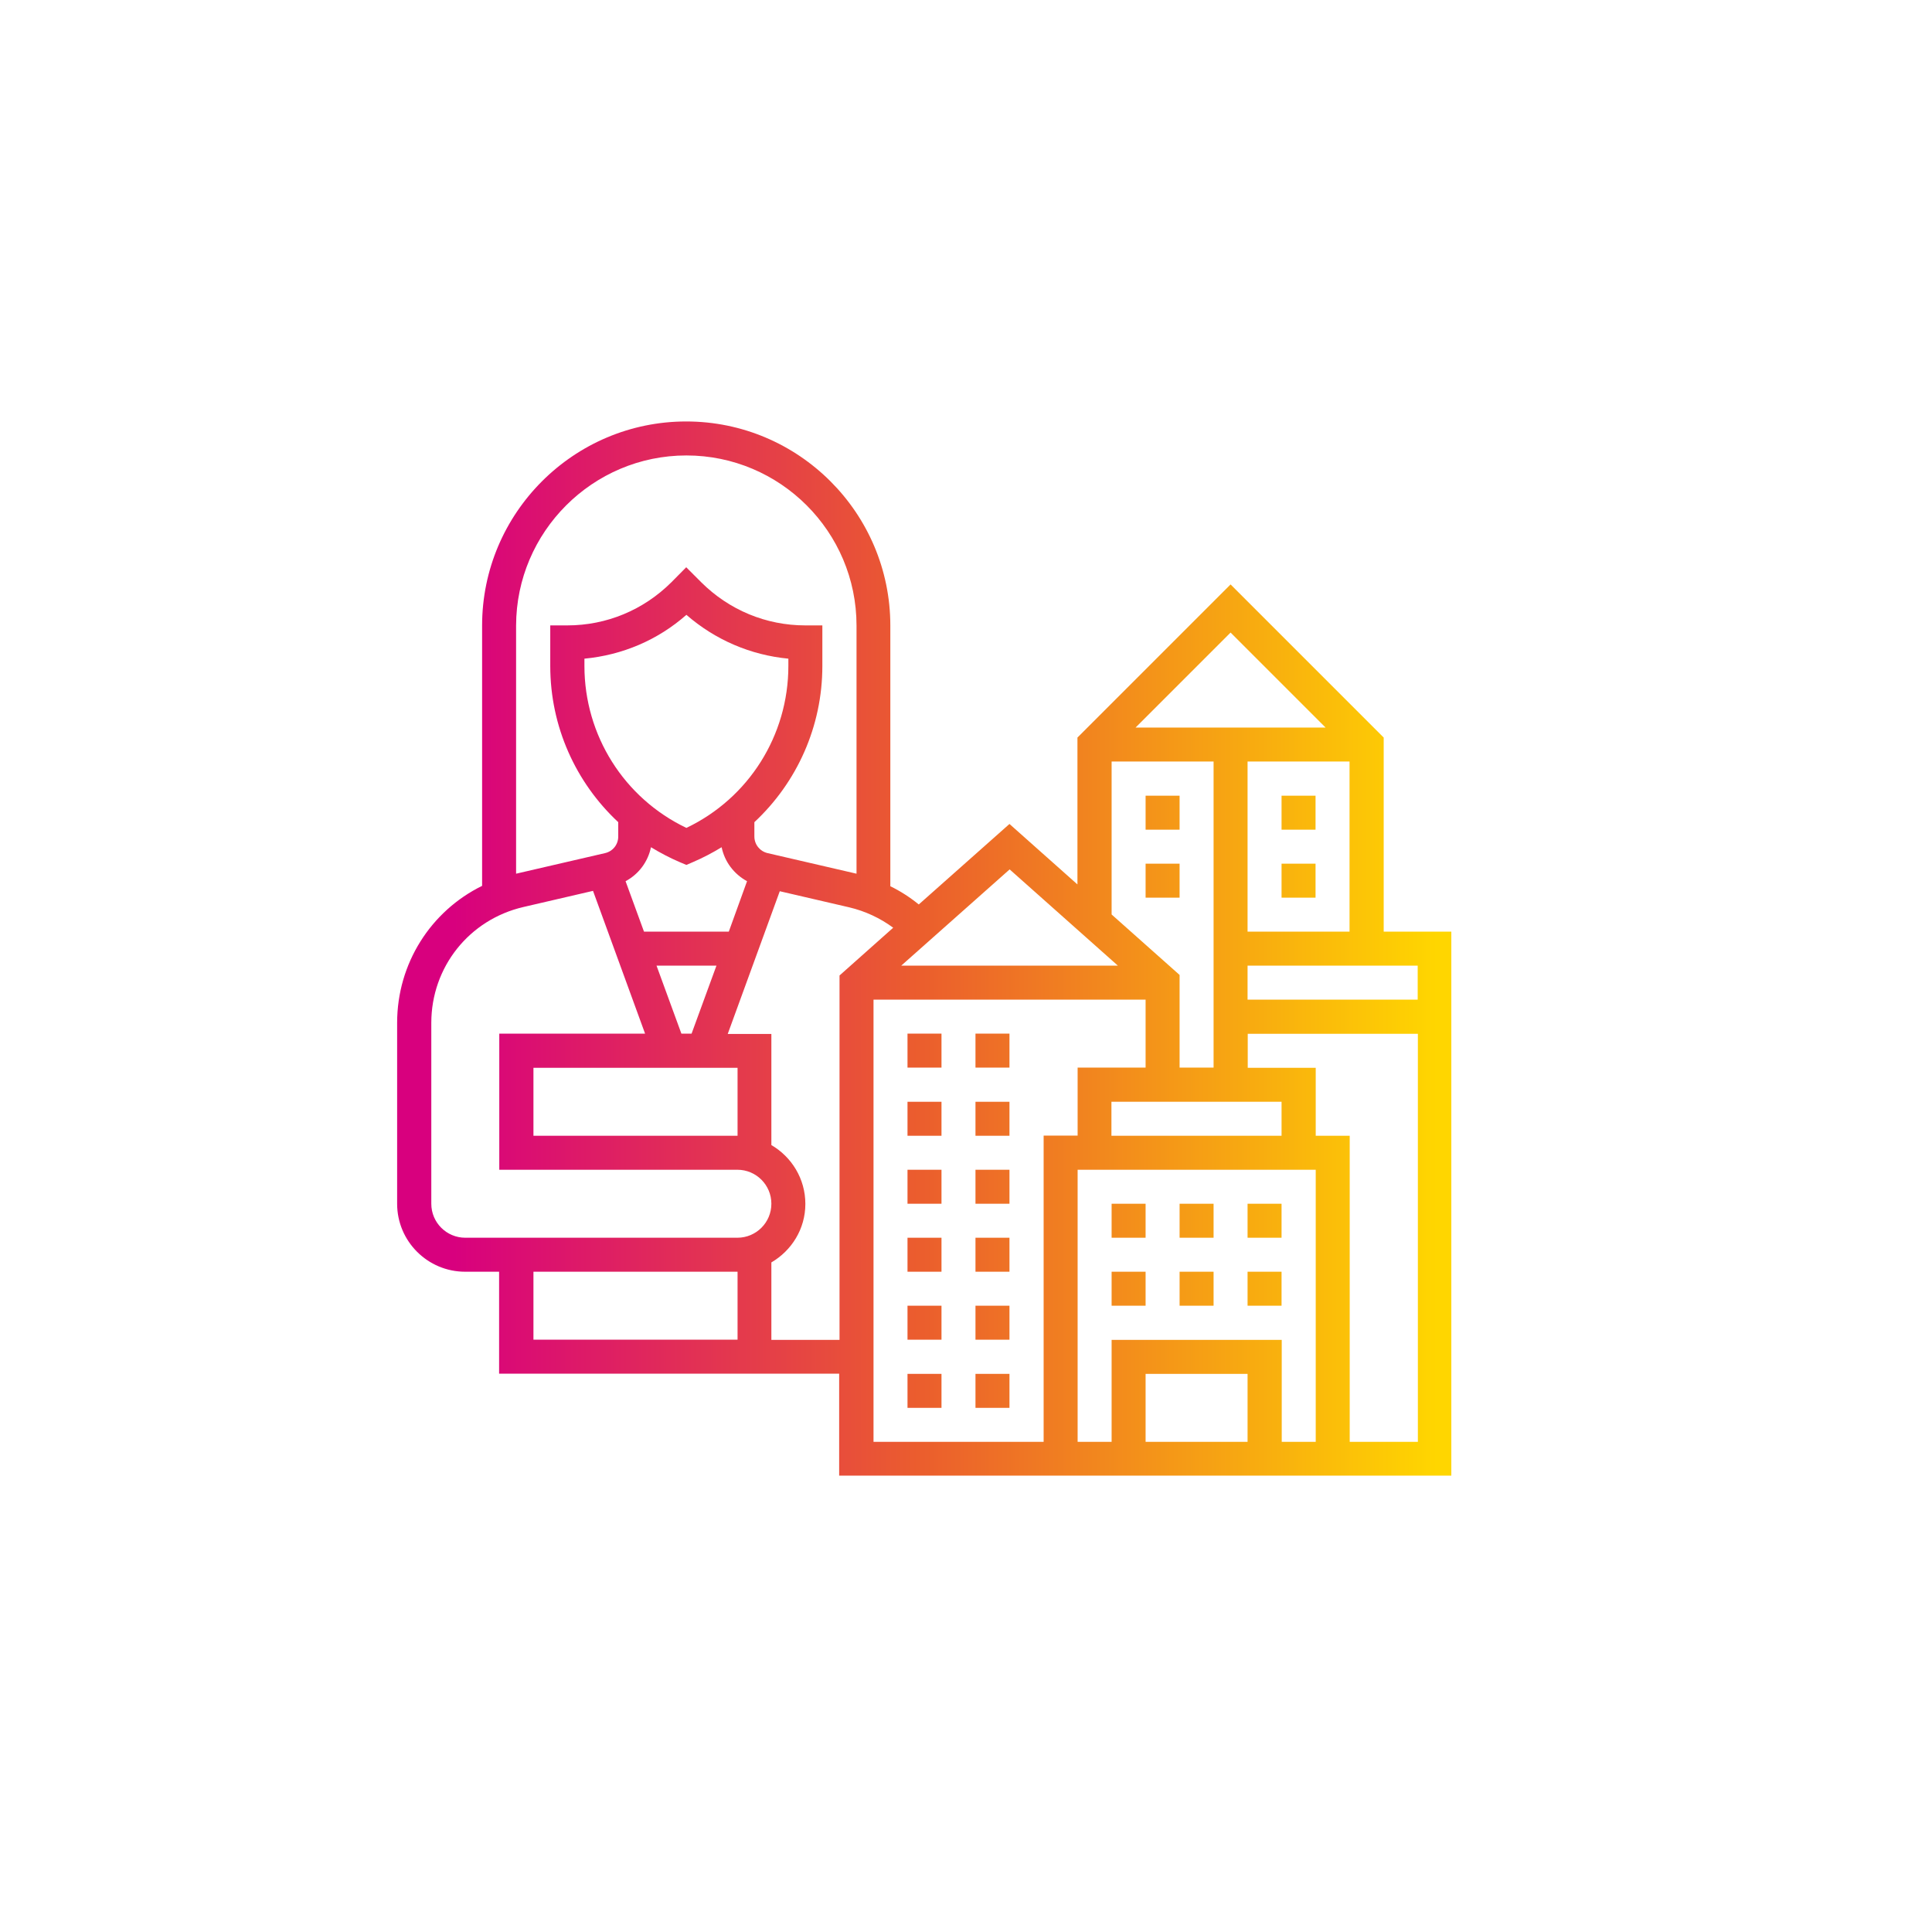 <?xml version="1.0" encoding="utf-8"?>
<!-- Generator: Adobe Illustrator 27.1.1, SVG Export Plug-In . SVG Version: 6.00 Build 0)  -->
<svg version="1.1" id="Layer_1" xmlns="http://www.w3.org/2000/svg" xmlns:xlink="http://www.w3.org/1999/xlink" x="0px" y="0px"
	 viewBox="0 0 1080 1080" style="enable-background:new 0 0 1080 1080;" xml:space="preserve">
<style type="text/css">
	.st0{fill:url(#SVGID_1_);}
	.st1{fill:url(#SVGID_00000035509242205222091330000000788334824669833129_);}
	.st2{fill:url(#SVGID_00000108309530467713101160000008814111474554143926_);}
	.st3{fill:url(#SVGID_00000093176420191795365910000007167417607534580144_);}
	.st4{fill:url(#SVGID_00000026144192309445190340000010945061755042614941_);}
	.st5{fill:url(#SVGID_00000020365950396061668230000016984838351632773024_);}
	.st6{fill:url(#SVGID_00000021095641946072168410000008462040581163830670_);}
	.st7{fill:url(#SVGID_00000178912328687378142840000010411458572412700057_);}
	.st8{fill:url(#SVGID_00000156569577599335240620000010825051275404845740_);}
	.st9{fill:url(#SVGID_00000062173983651080378360000013621387924739626882_);}
	.st10{fill:url(#SVGID_00000054246570402467332890000000776494153475067320_);}
	.st11{fill:url(#SVGID_00000062157801159240608760000007483911535773436295_);}
	.st12{fill:url(#SVGID_00000014625055912824939130000010650505715129787796_);}
	.st13{fill:url(#SVGID_00000060019633785455508180000010015213604735699116_);}
	.st14{fill:url(#SVGID_00000032635879590492839490000016075605763126082720_);}
	.st15{fill:url(#SVGID_00000112598158067919426720000007957469253406491019_);}
	.st16{fill:url(#SVGID_00000090273487868977300330000014285746415962314400_);}
	.st17{fill:url(#SVGID_00000103972377877079156120000001778979151749409160_);}
	.st18{fill:url(#SVGID_00000065775975807319547980000011875463771271867810_);}
	.st19{fill:url(#SVGID_00000122681102268003768170000015792798858054134418_);}
	.st20{fill:url(#SVGID_00000043459434618950975620000017537465817065207955_);}
	.st21{fill:url(#SVGID_00000006673395904671692370000014333027021862997686_);}
	.st22{fill:url(#SVGID_00000114754738556581146410000003971796004714521020_);}
</style>
<linearGradient id="SVGID_1_" gradientUnits="userSpaceOnUse" x1="243.31" y1="682.412" x2="803.231" y2="682.412">
	<stop  offset="0" style="stop-color:#D8007E"/>
	<stop  offset="1.818680e-02" style="stop-color:#D8007E"/>
	<stop  offset="0.487" style="stop-color:#EB5E2D"/>
	<stop  offset="1" style="stop-color:#FFD600"/>
</linearGradient>
<rect x="697.4" y="672.9" class="st0" width="19" height="19"/>
<linearGradient id="SVGID_00000011715799312655413010000013301457944666444465_" gradientUnits="userSpaceOnUse" x1="243.31" y1="682.412" x2="803.231" y2="682.412">
	<stop  offset="0" style="stop-color:#D8007E"/>
	<stop  offset="1.818680e-02" style="stop-color:#D8007E"/>
	<stop  offset="0.487" style="stop-color:#EB5E2D"/>
	<stop  offset="1" style="stop-color:#FFD600"/>
</linearGradient>
<rect x="659.4" y="672.9" style="fill:url(#SVGID_00000011715799312655413010000013301457944666444465_);" width="19" height="19"/>
<linearGradient id="SVGID_00000174578988754866833150000001706298594459124390_" gradientUnits="userSpaceOnUse" x1="243.31" y1="682.412" x2="803.231" y2="682.412">
	<stop  offset="0" style="stop-color:#D8007E"/>
	<stop  offset="1.818680e-02" style="stop-color:#D8007E"/>
	<stop  offset="0.487" style="stop-color:#EB5E2D"/>
	<stop  offset="1" style="stop-color:#FFD600"/>
</linearGradient>
<rect x="621.4" y="672.9" style="fill:url(#SVGID_00000174578988754866833150000001706298594459124390_);" width="19" height="19"/>
<linearGradient id="SVGID_00000019680042728555502280000015788180563596374975_" gradientUnits="userSpaceOnUse" x1="243.31" y1="720.438" x2="803.231" y2="720.438">
	<stop  offset="0" style="stop-color:#D8007E"/>
	<stop  offset="1.818680e-02" style="stop-color:#D8007E"/>
	<stop  offset="0.487" style="stop-color:#EB5E2D"/>
	<stop  offset="1" style="stop-color:#FFD600"/>
</linearGradient>
<rect x="621.4" y="710.9" style="fill:url(#SVGID_00000019680042728555502280000015788180563596374975_);" width="19" height="19"/>
<linearGradient id="SVGID_00000048477982321036454040000004500419968057704591_" gradientUnits="userSpaceOnUse" x1="243.31" y1="720.438" x2="803.231" y2="720.438">
	<stop  offset="0" style="stop-color:#D8007E"/>
	<stop  offset="1.818680e-02" style="stop-color:#D8007E"/>
	<stop  offset="0.487" style="stop-color:#EB5E2D"/>
	<stop  offset="1" style="stop-color:#FFD600"/>
</linearGradient>
<rect x="659.4" y="710.9" style="fill:url(#SVGID_00000048477982321036454040000004500419968057704591_);" width="19" height="19"/>
<linearGradient id="SVGID_00000059278091013187280260000015640915831730235539_" gradientUnits="userSpaceOnUse" x1="243.31" y1="720.438" x2="803.231" y2="720.438">
	<stop  offset="0" style="stop-color:#D8007E"/>
	<stop  offset="1.818680e-02" style="stop-color:#D8007E"/>
	<stop  offset="0.487" style="stop-color:#EB5E2D"/>
	<stop  offset="1" style="stop-color:#FFD600"/>
</linearGradient>
<rect x="697.4" y="710.9" style="fill:url(#SVGID_00000059278091013187280260000015640915831730235539_);" width="19" height="19"/>
<g>
	
		<linearGradient id="SVGID_00000126293518110969245630000008017309167610151597_" gradientUnits="userSpaceOnUse" x1="243.31" y1="530.308" x2="803.231" y2="530.308">
		<stop  offset="0" style="stop-color:#D8007E"/>
		<stop  offset="1.818680e-02" style="stop-color:#D8007E"/>
		<stop  offset="0.487" style="stop-color:#EB5E2D"/>
		<stop  offset="1" style="stop-color:#FFD600"/>
	</linearGradient>
	<path style="fill:url(#SVGID_00000126293518110969245630000008017309167610151597_);" d="M754.5,806V634.9h-19v-38h-38v-19h95.1
		V806H754.5z M488.3,558.8h152.1v38h-38v38h-19V806h-95.1V558.8z M431.2,749v-43.3c11.3-6.6,19-18.7,19-32.7
		c0-14.1-7.7-26.3-19-32.9v-62.1h-24.4l29.1-79.8l38.8,9c8.9,2.1,17.3,6,24.6,11.4l-30,26.7V749H431.2z M298.2,710.9h114.1v38H298.2
		V710.9z M241.1,672.9V571.8c0-31.2,21.2-57.8,51.6-64.8l38.8-9l29.1,79.8h-81.5v76.1h133.1c10.5,0,19,8.5,19,19
		c0,10.5-8.5,19-19,19H260.1C249.6,691.9,241.1,683.4,241.1,672.9 M383.7,462.8c-34.8-16.6-57-51.7-57-90.5v-4.1
		c21.2-2,41-10.4,57-24.5c16.1,14,35.9,22.5,57,24.5v4.1C440.7,411.1,418.5,446.2,383.7,462.8 M407.4,520.8H360l-10.3-28.2
		c7.3-3.9,12.5-10.8,14.2-19c5.1,3.1,10.4,5.9,16,8.3l3.8,1.6l3.7-1.6c5.6-2.4,10.9-5.2,16-8.3c1.7,8.2,6.9,15,14.2,19L407.4,520.8z
		 M380.9,577.8l-13.9-38h33.5l-13.9,38H380.9z M412.2,634.9H298.2v-38h114.1V634.9z M383.7,254.6c52.4,0,95.1,42.6,95.1,95.1v138.7
		l-49.7-11.5c-4.3-1-7.4-4.8-7.4-9.3v-8c23.8-22.2,38-53.5,38-87.3v-22.7h-9.5c-22,0-42.6-8.6-58.2-24.1l-8.4-8.4l-8.3,8.4
		c-15.6,15.5-36.2,24.1-58.2,24.1h-9.5v22.7c0,33.8,14.2,65.1,38,87.3v8c0,4.5-3,8.3-7.4,9.3l-49.7,11.5V349.7
		C288.6,297.3,331.3,254.6,383.7,254.6 M624.9,539.8H503.8l60.6-53.8L624.9,539.8z M621.4,425.7h57v95.1v9.5v66.5h-19v-51.8
		l-38-33.8V425.7z M741,406.7H634.8l53.1-53.1L741,406.7z M697.4,425.7h57v95.1h-57V425.7z M716.4,634.9h-95.1v-19h95.1V634.9z
		 M621.4,749v57h-19V653.9h133.1V806h-19v-57H621.4z M697.4,806h-57v-38h57V806z M792.5,558.8h-95.1v-19h95.1V558.8z M773.5,520.8
		V412.3l-85.6-85.6l-85.6,85.6v82.1l-38-33.8l-50.7,45c-4.9-4-10.2-7.4-15.9-10.2V349.7c0-62.9-51.2-114.1-114.1-114.1
		s-114.1,51.2-114.1,114.1v145.5c-28.7,14.1-47.5,43.4-47.5,76.6v101.1c0,21,17.1,38,38,38h19v57h133.1h19h38v57h342.2V520.8H773.5z
		"/>
</g>
<linearGradient id="SVGID_00000147910436549345856850000008557725308097771685_" gradientUnits="userSpaceOnUse" x1="243.31" y1="454.261" x2="803.231" y2="454.261">
	<stop  offset="0" style="stop-color:#D8007E"/>
	<stop  offset="1.818680e-02" style="stop-color:#D8007E"/>
	<stop  offset="0.487" style="stop-color:#EB5E2D"/>
	<stop  offset="1" style="stop-color:#FFD600"/>
</linearGradient>
<rect x="716.4" y="444.8" style="fill:url(#SVGID_00000147910436549345856850000008557725308097771685_);" width="19" height="19"/>
<linearGradient id="SVGID_00000087387975670961046690000003859948335695527605_" gradientUnits="userSpaceOnUse" x1="243.31" y1="492.286" x2="803.231" y2="492.286">
	<stop  offset="0" style="stop-color:#D8007E"/>
	<stop  offset="1.818680e-02" style="stop-color:#D8007E"/>
	<stop  offset="0.487" style="stop-color:#EB5E2D"/>
	<stop  offset="1" style="stop-color:#FFD600"/>
</linearGradient>
<rect x="716.4" y="482.8" style="fill:url(#SVGID_00000087387975670961046690000003859948335695527605_);" width="19" height="19"/>
<linearGradient id="SVGID_00000147900110937910189160000017796639645654883519_" gradientUnits="userSpaceOnUse" x1="243.31" y1="492.286" x2="803.231" y2="492.286">
	<stop  offset="0" style="stop-color:#D8007E"/>
	<stop  offset="1.818680e-02" style="stop-color:#D8007E"/>
	<stop  offset="0.487" style="stop-color:#EB5E2D"/>
	<stop  offset="1" style="stop-color:#FFD600"/>
</linearGradient>
<rect x="640.4" y="482.8" style="fill:url(#SVGID_00000147900110937910189160000017796639645654883519_);" width="19" height="19"/>
<linearGradient id="SVGID_00000065031993365172705280000009143355081417779119_" gradientUnits="userSpaceOnUse" x1="243.31" y1="454.261" x2="803.231" y2="454.261">
	<stop  offset="0" style="stop-color:#D8007E"/>
	<stop  offset="1.818680e-02" style="stop-color:#D8007E"/>
	<stop  offset="0.487" style="stop-color:#EB5E2D"/>
	<stop  offset="1" style="stop-color:#FFD600"/>
</linearGradient>
<rect x="640.4" y="444.8" style="fill:url(#SVGID_00000065031993365172705280000009143355081417779119_);" width="19" height="19"/>
<linearGradient id="SVGID_00000036956468841672111490000007547618510555065790_" gradientUnits="userSpaceOnUse" x1="243.31" y1="587.347" x2="803.231" y2="587.347">
	<stop  offset="0" style="stop-color:#D8007E"/>
	<stop  offset="1.818680e-02" style="stop-color:#D8007E"/>
	<stop  offset="0.487" style="stop-color:#EB5E2D"/>
	<stop  offset="1" style="stop-color:#FFD600"/>
</linearGradient>
<rect x="545.3" y="577.8" style="fill:url(#SVGID_00000036956468841672111490000007547618510555065790_);" width="19" height="19"/>
<linearGradient id="SVGID_00000178919324804190619750000009446456733899325846_" gradientUnits="userSpaceOnUse" x1="243.31" y1="587.347" x2="803.231" y2="587.347">
	<stop  offset="0" style="stop-color:#D8007E"/>
	<stop  offset="1.818680e-02" style="stop-color:#D8007E"/>
	<stop  offset="0.487" style="stop-color:#EB5E2D"/>
	<stop  offset="1" style="stop-color:#FFD600"/>
</linearGradient>
<rect x="507.3" y="577.8" style="fill:url(#SVGID_00000178919324804190619750000009446456733899325846_);" width="19" height="19"/>
<linearGradient id="SVGID_00000162333154390911412170000017574175314547938946_" gradientUnits="userSpaceOnUse" x1="243.31" y1="625.372" x2="803.231" y2="625.372">
	<stop  offset="0" style="stop-color:#D8007E"/>
	<stop  offset="1.818680e-02" style="stop-color:#D8007E"/>
	<stop  offset="0.487" style="stop-color:#EB5E2D"/>
	<stop  offset="1" style="stop-color:#FFD600"/>
</linearGradient>
<rect x="507.3" y="615.9" style="fill:url(#SVGID_00000162333154390911412170000017574175314547938946_);" width="19" height="19"/>
<linearGradient id="SVGID_00000096746689297911647310000004449552512697984955_" gradientUnits="userSpaceOnUse" x1="243.31" y1="625.372" x2="803.231" y2="625.372">
	<stop  offset="0" style="stop-color:#D8007E"/>
	<stop  offset="1.818680e-02" style="stop-color:#D8007E"/>
	<stop  offset="0.487" style="stop-color:#EB5E2D"/>
	<stop  offset="1" style="stop-color:#FFD600"/>
</linearGradient>
<rect x="545.3" y="615.9" style="fill:url(#SVGID_00000096746689297911647310000004449552512697984955_);" width="19" height="19"/>
<linearGradient id="SVGID_00000111172901967801563500000004847177062203056781_" gradientUnits="userSpaceOnUse" x1="243.31" y1="663.398" x2="803.231" y2="663.398">
	<stop  offset="0" style="stop-color:#D8007E"/>
	<stop  offset="1.818680e-02" style="stop-color:#D8007E"/>
	<stop  offset="0.487" style="stop-color:#EB5E2D"/>
	<stop  offset="1" style="stop-color:#FFD600"/>
</linearGradient>
<rect x="507.3" y="653.9" style="fill:url(#SVGID_00000111172901967801563500000004847177062203056781_);" width="19" height="19"/>
<linearGradient id="SVGID_00000035521181162138491480000016702474453110995121_" gradientUnits="userSpaceOnUse" x1="243.31" y1="663.398" x2="803.231" y2="663.398">
	<stop  offset="0" style="stop-color:#D8007E"/>
	<stop  offset="1.818680e-02" style="stop-color:#D8007E"/>
	<stop  offset="0.487" style="stop-color:#EB5E2D"/>
	<stop  offset="1" style="stop-color:#FFD600"/>
</linearGradient>
<rect x="545.3" y="653.9" style="fill:url(#SVGID_00000035521181162138491480000016702474453110995121_);" width="19" height="19"/>
<linearGradient id="SVGID_00000128481510513831378540000011406784394300681104_" gradientUnits="userSpaceOnUse" x1="243.31" y1="701.423" x2="803.231" y2="701.423">
	<stop  offset="0" style="stop-color:#D8007E"/>
	<stop  offset="1.818680e-02" style="stop-color:#D8007E"/>
	<stop  offset="0.487" style="stop-color:#EB5E2D"/>
	<stop  offset="1" style="stop-color:#FFD600"/>
</linearGradient>
<rect x="507.3" y="691.9" style="fill:url(#SVGID_00000128481510513831378540000011406784394300681104_);" width="19" height="19"/>
<linearGradient id="SVGID_00000106829286614023171840000010838671867356271246_" gradientUnits="userSpaceOnUse" x1="243.31" y1="701.423" x2="803.231" y2="701.423">
	<stop  offset="0" style="stop-color:#D8007E"/>
	<stop  offset="1.818680e-02" style="stop-color:#D8007E"/>
	<stop  offset="0.487" style="stop-color:#EB5E2D"/>
	<stop  offset="1" style="stop-color:#FFD600"/>
</linearGradient>
<rect x="545.3" y="691.9" style="fill:url(#SVGID_00000106829286614023171840000010838671867356271246_);" width="19" height="19"/>
<linearGradient id="SVGID_00000112606559464460056130000012062896212011760563_" gradientUnits="userSpaceOnUse" x1="243.31" y1="739.448" x2="803.231" y2="739.448">
	<stop  offset="0" style="stop-color:#D8007E"/>
	<stop  offset="1.818680e-02" style="stop-color:#D8007E"/>
	<stop  offset="0.487" style="stop-color:#EB5E2D"/>
	<stop  offset="1" style="stop-color:#FFD600"/>
</linearGradient>
<rect x="507.3" y="729.9" style="fill:url(#SVGID_00000112606559464460056130000012062896212011760563_);" width="19" height="19"/>
<linearGradient id="SVGID_00000090985014734755764220000003898716302031524026_" gradientUnits="userSpaceOnUse" x1="243.31" y1="739.448" x2="803.231" y2="739.448">
	<stop  offset="0" style="stop-color:#D8007E"/>
	<stop  offset="1.818680e-02" style="stop-color:#D8007E"/>
	<stop  offset="0.487" style="stop-color:#EB5E2D"/>
	<stop  offset="1" style="stop-color:#FFD600"/>
</linearGradient>
<rect x="545.3" y="729.9" style="fill:url(#SVGID_00000090985014734755764220000003898716302031524026_);" width="19" height="19"/>
<linearGradient id="SVGID_00000022531539817702693410000005394711005063378606_" gradientUnits="userSpaceOnUse" x1="243.31" y1="777.478" x2="803.231" y2="777.478">
	<stop  offset="0" style="stop-color:#D8007E"/>
	<stop  offset="1.818680e-02" style="stop-color:#D8007E"/>
	<stop  offset="0.487" style="stop-color:#EB5E2D"/>
	<stop  offset="1" style="stop-color:#FFD600"/>
</linearGradient>
<rect x="507.3" y="768" style="fill:url(#SVGID_00000022531539817702693410000005394711005063378606_);" width="19" height="19"/>
<linearGradient id="SVGID_00000042703039774540542140000002335603931084286083_" gradientUnits="userSpaceOnUse" x1="243.31" y1="777.478" x2="803.231" y2="777.478">
	<stop  offset="0" style="stop-color:#D8007E"/>
	<stop  offset="1.818680e-02" style="stop-color:#D8007E"/>
	<stop  offset="0.487" style="stop-color:#EB5E2D"/>
	<stop  offset="1" style="stop-color:#FFD600"/>
</linearGradient>
<rect x="545.3" y="768" style="fill:url(#SVGID_00000042703039774540542140000002335603931084286083_);" width="19" height="19"/>
</svg>
